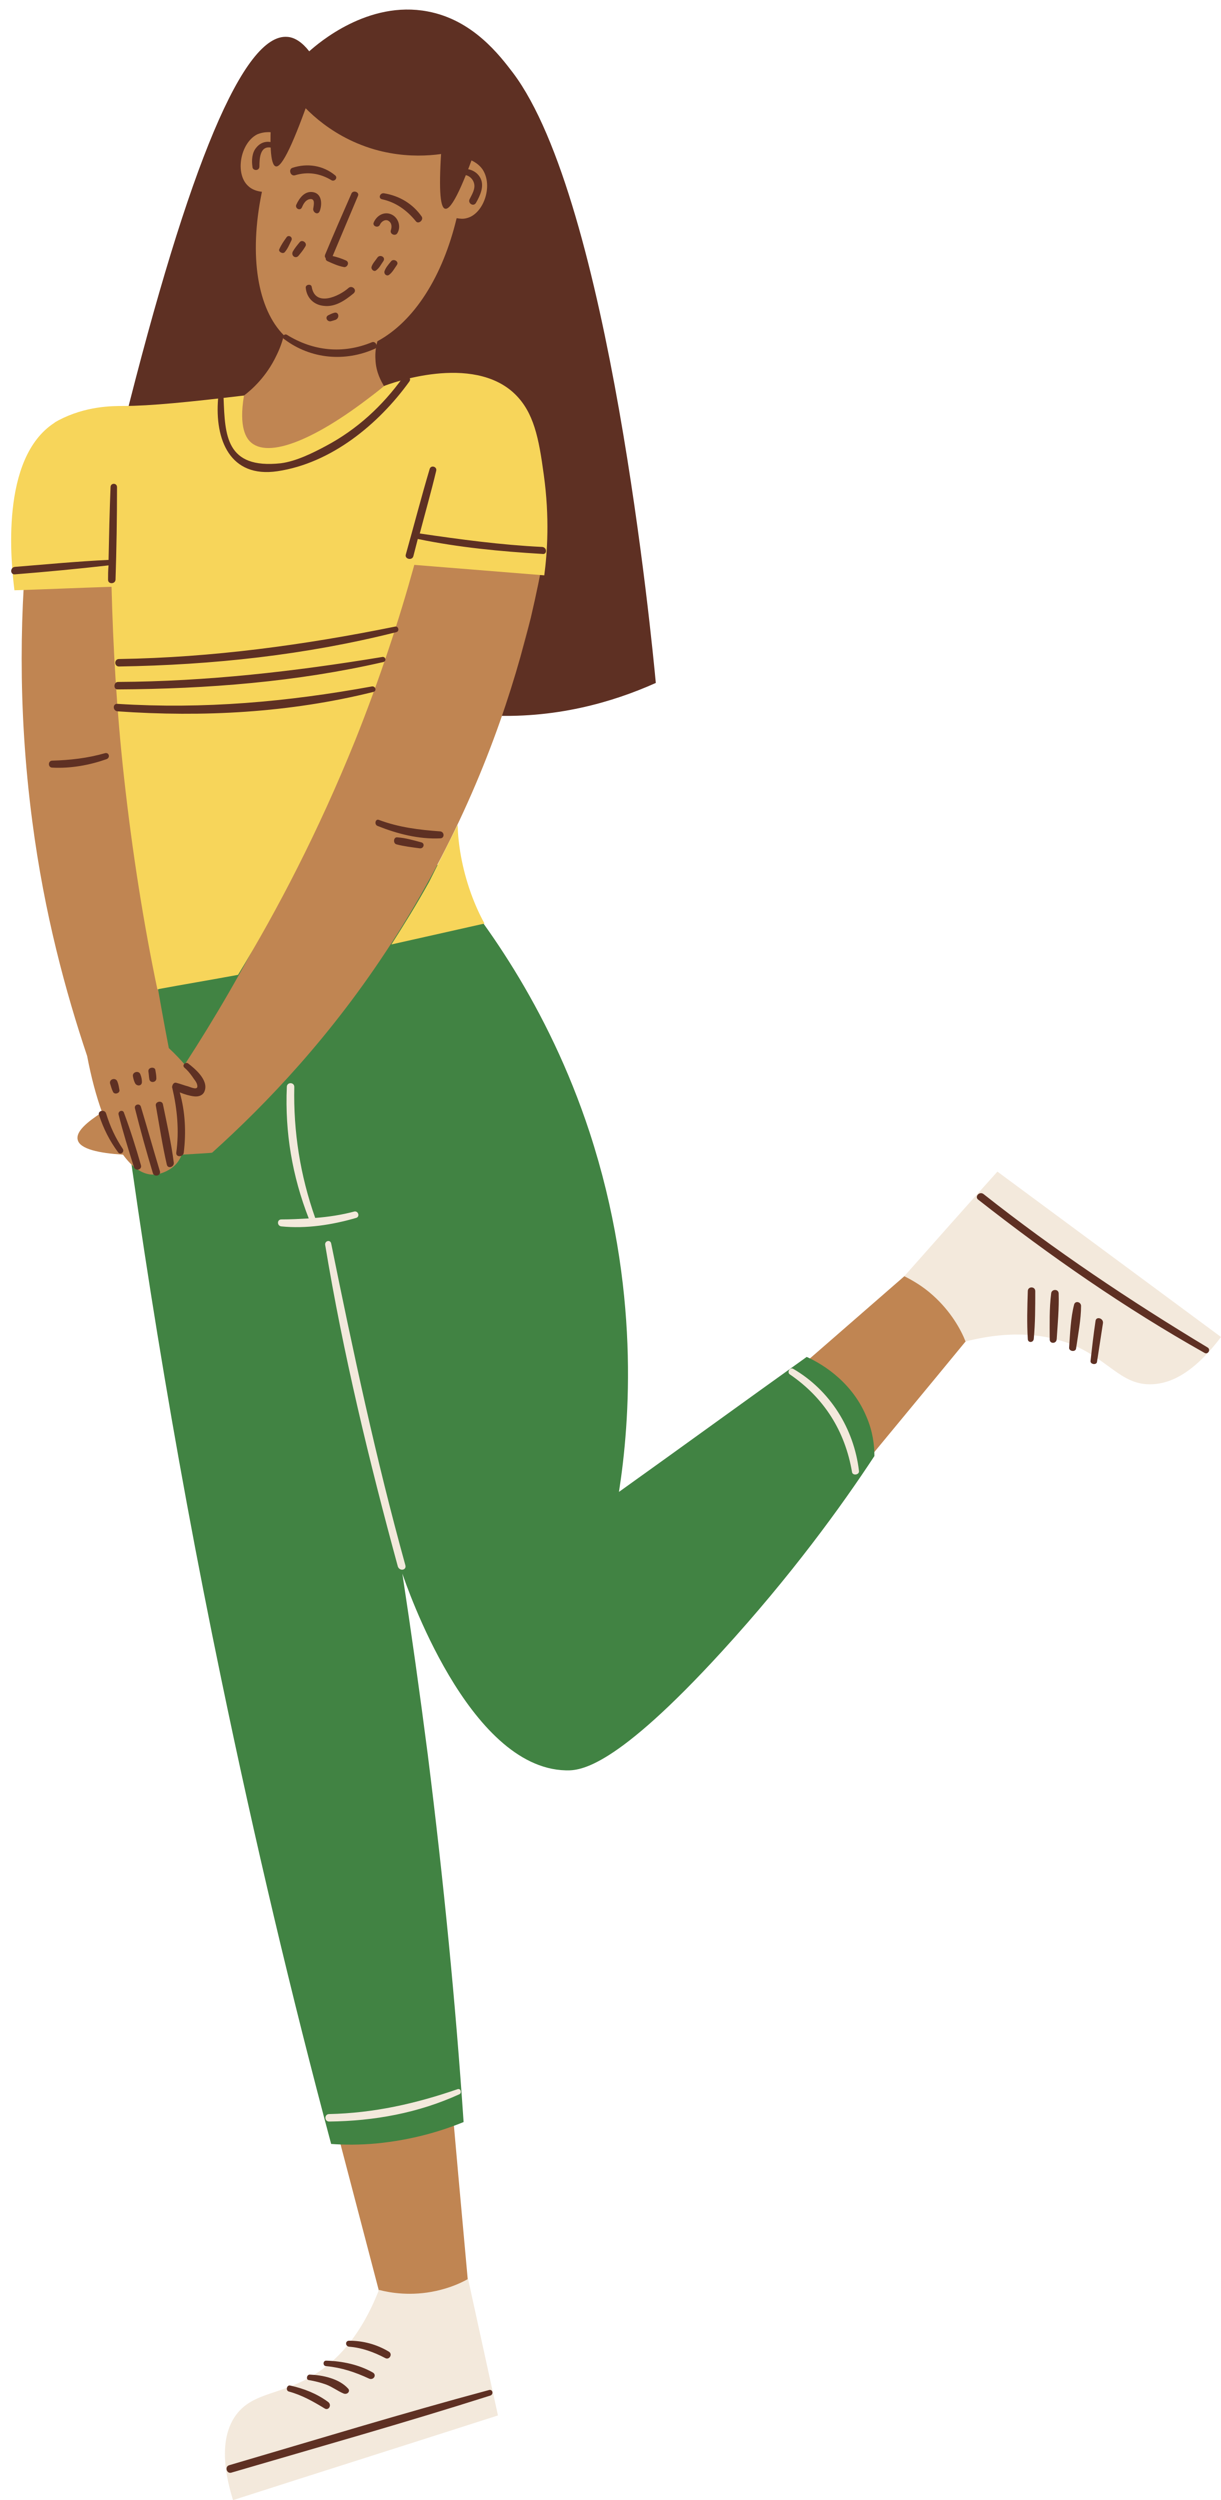 <?xml version="1.0" encoding="UTF-8"?><svg xmlns="http://www.w3.org/2000/svg" xmlns:xlink="http://www.w3.org/1999/xlink" height="501.9" preserveAspectRatio="xMidYMid meet" version="1.0" viewBox="-2.2 -1.9 245.2 501.9" width="245.2" zoomAndPan="magnify"><g id="change1_1"><path d="M68.1,133.9c-29.4-15.4-44.6-48.2-45.5-50.2C35.8,30.8,46.8,4.8,55.5,5.5c1.5,0.1,3,1.1,4.4,2.9 c1.8-1.6,11.8-10.3,23.8-8c9.1,1.7,14.5,8.9,17.1,12.3c19.4,25.7,27.9,114,28.7,122.5c-8.7,3.9-20.4,7.3-34.1,6.5 c-8.1-0.5-15.6-2.5-22.4-5.4 M73,136.3c-1.7-0.7-3.3-1.5-5-2.4" fill="#5E3023"/></g><g id="change2_1"><path d="M161.5,283.9c-2.8-2.8-5.1-5.6-6.8-8.1c11.3-9.8,22.5-19.6,33.8-29.4c3.8,3.6,7.7,7.3,11.5,10.9 c-9.5,11.6-19,23.1-28.6,34.7C168.5,290,165,287.4,161.5,283.9z M65.8,427.1c3.8,14.5,7.6,29,11.4,43.5c5.2-1,10.4-1.9,15.6-2.9 c-1.3-14.9-2.7-29.7-4-44.6c-3.1,0-6.6,0.2-10.6,0.8C73.3,424.6,69.2,425.8,65.8,427.1z M94.7,32.1c-1-1.4-2.5-2-3.6-2.3 c0-0.6,0.1-1.2,0.1-1.8c-2.8,0.8-9.8,2.5-18.2,0.1c-9.6-2.8-14.9-9.2-16.6-11.5c-0.9,2.8-1.8,5.6-2.7,8.3l0,0 c-1.1-0.3-2.7-0.5-4.3,0.2C46,26.9,45,33,47.6,35.4c0.8,0.8,1.9,1.1,2.8,1.2c-2.7,13-0.8,23.6,4.4,28.8c-0.3,1.3-0.8,2.7-1.5,4.1 c-2,4.2-4.9,6.8-6.5,8c-3.6,8.4-4.4,13.5-2.4,15.2c3.2,2.7,13.3-3,30.5-17.1c-0.5-0.9-1.6-2.7-1.7-5.3c-0.1-1.4,0.1-2.7,0.4-3.7 c7.4-4,13.1-13,15.9-24.7c0.6,0.1,1.3,0.2,2,0C94.9,41.1,96.9,35.4,94.7,32.1z" fill="#C08552"/></g><g id="change3_1"><path d="M65,180.9l6.8-3 M71.8,177.8l13.8-6.1c8.8,10.2,22.2,28.1,30.6,53.7c10.2,31.2,8.1,58.1,5.9,72.2 c12.6-9,25.1-18.1,37.7-27.1c2,0.9,8.8,4.3,12,12c1.3,3,1.6,5.8,1.6,7.9c-6.7,10.2-16.8,24.1-30.6,39.2 c-21.4,23.4-28.4,24-31.4,23.9c-19.6-0.5-32-37.2-32.8-39.5c1.8,11.8,3.5,23.9,5.1,36.3c3.2,25.5,5.6,50.1,7.2,73.8 c-4.4,1.8-10.3,3.6-17.5,4.3c-3.3,0.3-6.4,0.3-9.1,0.1C56.4,399,49,367.8,42.2,335c-9.8-47.2-16.9-92-22.1-134.1l44.9-20" fill="#418343"/></g><g id="change2_2"><path d="M102.3,130c-4.7,16.7-12.6,36.9-26,57.6c-11.9,18.4-25,32.1-35.9,41.9c-0.6,0.1-3,0.2-6.1,0.4 c-0.4,1-1,1.9-1.8,2.5c-0.1,0.1-2,1.6-4.2,1.5c-2-0.1-4-1.5-5.8-4c-4.7-0.3-8.7-1.1-9.1-3c-0.4-1.6,1.8-3.5,4.9-5.5 c-1.2-3.3-2.2-7.1-3-11.3c-4.3-12.8-8.6-28.6-11-47c-3.1-23.5-2.4-44-0.7-59.8c2.4-0.7,6-1.5,10.4-1.3c3.1,0.2,5.7,0.8,7.7,1.4 c0,13.4,0.4,27.8,1.6,43c1.7,22.7,4.8,43.5,8.4,62.1c1.3,1.2,2.3,2.3,3.2,3.3c11.7-18,24.1-41,33.9-68.8c4.5-12.7,7.8-24.8,10.3-36 c1.5-1,8.5-5.3,17.4-3.5c5.3,1.2,8.9,4,10.6,5.5c-0.7,4-1.6,8.4-2.7,13.1 M104.4,122.1c-0.6,2.5-1.3,5.1-2,7.8" fill="#C08552"/></g><g id="change4_1"><path d="M89.7,163.7c0.1,3.7,0.8,8.5,2.7,13.8c0.8,2.2,1.7,4.2,2.7,6c-6.2,1.4-12.5,2.8-18.7,4.2 c2.5-3.9,5.1-8.1,7.6-12.6C86,171.1,87.9,167.3,89.7,163.7z M46.8,77.5c-10.9,1.3-18.9,2.1-24.2,2.1c-2.3,0-7.6,0-13.1,2.9 c-0.3,0.2-0.6,0.3-0.8,0.5c-10.9,7.1-8.7,28-8,33.6c6.5-0.2,13-0.5,19.5-0.7c0.3,11.8,1,24.6,2.5,38.2c1.7,15.4,4,29.7,6.7,42.6 c5.4-1,10.8-1.9,16.2-2.9c7.9-13,16.1-28.7,23.5-47c5-12.5,8.9-24.4,11.9-35.3c8.7,0.7,17.4,1.4,26.1,2.1c0.6-4.5,1.1-11.6-0.1-20.2 c-1-7.4-2-12.5-5.8-16.2c-8.5-8.2-25.1-2.1-26.3-1.6C62.7,85.6,52.3,90.3,48.3,87C47.3,86.2,45.7,84,46.8,77.5z" fill="#F7D55A"/></g><g id="change5_1"><path d="M191.7,267.4c-0.9-2.3-2.9-6-6.6-9.3c-2-1.8-4.1-3-5.7-3.8c6.2-7,12.4-14,18.7-21 c15,11.1,29.9,22.1,44.9,33.2c-6.1,8.1-11,9.5-14.3,9.5c-5.9,0-8.4-5.1-15.9-8.1C208.3,266.2,201.6,264.9,191.7,267.4z M61.1,474.7 c-6.8,4.3-12.4,3.5-15.9,8.2c-1.9,2.6-3.6,7.5-0.6,17.1c17.7-5.7,35.5-11.3,53.2-17c-1-4.6-2-9.1-3-13.7s-2-9.1-3-13.7 c-1.6,0.9-3.7,1.8-6.4,2.4c-5,1.1-9.2,0.4-11.5-0.2C70.1,467.5,65.1,472.2,61.1,474.7z" fill="#F3E9DC"/></g><g id="change1_2"><path d="M60.4,16.4c-3.6,10.4-6,15.4-7.2,15.1c-1.1-0.2-1.4-4.5-0.7-12.9c0.3-2.1,1.9-3.8,3.9-4 C58.7,14.4,60.3,16.3,60.4,16.4z M90.4,23.1c-2,0.2-3.6,1.9-3.9,4c-0.6,8.4-0.4,12.7,0.7,12.9c1.3,0.3,3.7-4.8,7.2-15.1 C94.4,24.8,92.8,22.8,90.4,23.1z" fill="#5E3023"/></g><g id="change5_2"><path d="M69.3,242.6c-4.8,1.4-10,2.2-15,1.7c-0.9-0.1-0.9-1.4,0-1.4c1.9,0,3.7-0.1,5.5-0.2 c-3.3-8.5-4.8-17.2-4.4-26.4c0-1,1.5-1,1.5,0c-0.2,9,1.2,17.8,4.2,26.3c2.6-0.2,5.3-0.6,7.9-1.3C69.8,241.2,70.1,242.4,69.3,242.6z M79.2,312.3c-5.9-21.3-10.5-42.9-14.9-64.6c-0.2-0.8-1.3-0.5-1.2,0.3c3.6,21.8,8.8,43.3,14.6,64.6 C78.1,313.6,79.5,313.3,79.2,312.3z M157.1,272.9c-0.7-0.4-1.3,0.7-0.7,1.1c6.9,4.7,11.1,11.4,12.5,19.6c0.1,0.8,1.5,0.6,1.4-0.2 C169.3,284.9,164.5,277.2,157.1,272.9z M89.7,417.5c-8.4,2.9-16.8,4.8-25.8,5c-1,0-1,1.5,0,1.5c9-0.1,17.9-1.7,26.2-5.5 C90.6,418.2,90.3,417.3,89.7,417.5z" fill="#F3E9DC"/></g><g id="change1_3"><path d="M55.4,65.3c5.3,3.3,11.3,3.9,17.1,1.5c0.8-0.3,1.3,1,0.6,1.3c-6,2.7-12.9,2.1-18.2-1.9 C54.3,65.9,54.8,65,55.4,65.3z M49.9,31.5c0-1.6,0.1-4.4,2.6-3.7c0.7,0.2,0.9-0.8,0.3-1c-1.3-0.5-2.6-0.2-3.5,0.9 c-0.9,1-1,2.6-0.8,3.9C48.5,32.4,49.9,32.5,49.9,31.5z M90.6,33.2c1.1-0.1,2.1,0.6,2.4,1.7c0.3,1.1-0.4,2.2-0.9,3.2 c-0.4,0.8,0.8,1.6,1.3,0.7c0.8-1.4,1.7-3.3,0.9-4.9c-0.7-1.4-2.2-2-3.6-1.9C89.9,32.2,89.9,33.3,90.6,33.2z M19.5,114.5 c0,0.9,1.4,0.9,1.5,0c0.2-6.2,0.3-12.4,0.3-18.6c0-0.9-1.3-0.9-1.3,0c-0.2,4.9-0.3,9.8-0.4,14.6c-6.3,0.3-12.6,0.9-18.8,1.4 c-1,0.1-1,1.6,0,1.5c6.3-0.5,12.6-1.1,18.8-1.8C19.5,112.6,19.5,113.6,19.5,114.5z M53.5,92.7c10.8-1.6,20.3-9.4,26.5-18 c0.6-0.8-0.7-1.5-1.3-0.8c-4.1,5.7-9.2,10.4-15.4,13.7c-2.6,1.4-6,3.1-9.1,3.5c-11.1,1.2-11.2-5.7-11.5-13c0-0.7-1-0.7-1.1,0 C40.9,86.4,44,94.1,53.5,92.7z M106.7,107.9c-8.3-0.4-16.4-1.5-24.6-2.7c1.1-4.2,2.3-8.4,3.3-12.6c0.2-0.8-1-1.2-1.3-0.4 c-1.7,5.7-3.2,11.5-4.8,17.2c-0.3,0.9,1.2,1.3,1.5,0.4c0.3-1.2,0.6-2.3,0.9-3.5c8.2,1.7,16.6,2.5,25,3 C107.7,109.5,107.7,108,106.7,107.9z M35.6,211.6c-0.5-0.4-1.3,0.3-0.8,0.8c0.6,0.5,1.1,1.1,1.6,1.8c0.3,0.5,0.9,1.1,1,1.7 c0.3,1.2-1.2,0.5-1.8,0.3c-0.8-0.2-1.5-0.5-2.3-0.7c-0.5-0.2-0.8,0.2-0.9,0.6c0,0.1-0.1,0.2,0,0.4c1,4.3,1.4,8.6,0.8,13 c-0.1,1,1.4,0.9,1.5,0c0.5-4.1,0.3-8.2-0.8-12.1c1,0.4,2,0.7,2.9,0.8s1.8-0.2,2.1-1.1C39.7,214.9,36.9,212.6,35.6,211.6z M19.1,221.6c-0.3-0.9-1.8-0.5-1.4,0.4c0.9,2.7,2.1,5.1,3.8,7.4c0.4,0.6,1.3,0.1,1-0.6C21,226.6,19.9,224.2,19.1,221.6z M26.1,220.3 c-0.2-0.8-1.4-0.5-1.2,0.3c1.1,4.4,2.3,8.7,3.6,13c0.3,0.9,1.7,0.5,1.4-0.4C28.6,228.9,27.4,224.6,26.1,220.3z M22.7,221.5 c-0.2-0.7-1.2-0.4-1.1,0.3c0.9,3.6,2,7.1,3.1,10.6c0.3,0.9,1.7,0.5,1.4-0.4C25.1,228.5,24,225,22.7,221.5z M29.1,220.1 c0.7,3.9,1.3,7.9,2.2,11.8c0.2,0.9,1.5,0.5,1.4-0.4c-0.5-3.9-1.4-7.9-2.2-11.8C30.2,218.9,28.9,219.3,29.1,220.1z M19.9,215.6 c0.2,0.6,0.3,1.1,0.6,1.7c0.3,0.6,1.3,0.3,1.3-0.3c-0.1-0.6-0.2-1.2-0.4-1.7C21.1,214.3,19.7,214.7,19.9,215.6z M24.5,214.2 c0.1,0.5,0.2,0.9,0.4,1.3c0.3,0.7,1.4,0.7,1.4-0.2c0-0.5-0.1-1-0.3-1.5C25.7,212.9,24.3,213.3,24.5,214.2z M27.6,213.2 c0.1,0.6,0.1,1.1,0.2,1.6c0.2,0.8,1.4,0.6,1.4-0.2c0-0.6-0.1-1.1-0.2-1.7C28.9,212.2,27.5,212.3,27.6,213.2z M86.2,166.4 c0.9,0,0.9-1.3,0-1.4c-4.2-0.3-8.3-0.8-12.3-2.3c-0.7-0.3-1,0.9-0.3,1.2C77.6,165.5,81.9,166.6,86.2,166.4z M77.6,166.2 c-0.8-0.1-0.9,1.2-0.2,1.4c1.5,0.4,3.2,0.6,4.7,0.8c0.8,0.1,1.1-1,0.3-1.2C80.9,166.8,79.2,166.3,77.6,166.2z M18.9,149.3 c-3.5,1-7,1.4-10.6,1.5c-0.9,0-0.9,1.4,0,1.4c3.7,0.2,7.5-0.5,10.9-1.7C20,150.2,19.7,149.1,18.9,149.3z M21.7,131.9 c18.8-0.3,37.5-2.3,55.7-6.9c0.7-0.2,0.4-1.3-0.3-1.1c-18.3,3.7-36.6,6.2-55.4,6.5C20.7,130.4,20.7,131.9,21.7,131.9z M21.5,136.5 c17.9-0.1,35.9-1.5,53.3-5.5c0.7-0.2,0.4-1.2-0.3-1c-17.6,2.9-35.1,4.9-53,5C20.6,135,20.5,136.6,21.5,136.5z M72.8,137 c0.7-0.2,0.4-1.2-0.3-1.1c-17,3.1-33.8,4.6-51.1,3.5c-1-0.1-1,1.4,0,1.5C38.6,142.1,55.9,141.2,72.8,137z M96,477.9 c-17.5,4.7-34.8,10-52.2,15.1c-0.9,0.3-0.5,1.7,0.4,1.5c17.4-5.1,34.8-10,52.1-15.5C97,478.7,96.7,477.7,96,477.9z M55.8,478.2 c2.6,0.7,4.9,2,7.2,3.4c0.8,0.5,1.5-0.7,0.7-1.3c-2.3-1.7-4.9-2.7-7.6-3.3C55.4,476.8,55.1,478,55.8,478.2z M67.7,477.6 c-1.8-2-5.1-2.7-7.7-2.8c-0.6,0-0.8,1-0.2,1.1c1.2,0.2,2.4,0.5,3.5,0.9c1.3,0.5,2.3,1.3,3.5,1.8C67.6,478.9,68.2,478.1,67.7,477.6z M72.7,474.4c-2.8-1.6-6.1-2.3-9.4-2.4c-0.7,0-0.7,1.1,0,1.1c3.1,0.3,5.8,1.2,8.6,2.5C72.8,476,73.5,474.9,72.7,474.4z M75.9,470.2 c-2.5-1.5-5.2-2.2-8-2.2c-0.8,0-0.8,1.1,0,1.2c2.6,0.2,5,1.1,7.3,2.3C76,471.9,76.7,470.7,75.9,470.2z M240.3,268.6 c-15.6-9.4-30.7-19.5-45-30.8c-0.8-0.6-1.8,0.5-1.1,1.1c14.4,11.3,29.5,21.8,45.5,30.8C240.4,270.1,241,269,240.3,268.6z M204.2,257.3c-0.1,3.2-0.2,6.4,0,9.6c0,0.8,1.1,0.8,1.2,0c0.3-3.2,0.3-6.4,0.3-9.6C205.7,256.3,204.2,256.3,204.2,257.3z M208.9,257.7c-0.4,3.1-0.3,6.2-0.3,9.3c0,0.9,1.3,0.9,1.4,0c0.2-3.1,0.5-6.2,0.4-9.3C210.3,256.8,209,256.9,208.9,257.7z M213.5,260c-0.7,2.7-0.8,5.8-1,8.6c-0.1,0.8,1.3,1,1.4,0.2c0.4-2.8,1-5.8,1-8.6C214.8,259.4,213.7,259.2,213.5,260z M217.8,263.3 c-0.4,2.7-0.7,5.3-1,8c-0.1,0.7,1.2,0.9,1.3,0.2c0.4-2.6,0.8-5.2,1.2-7.8C219.4,262.7,217.9,262.3,217.8,263.3z M63.2,49.9 c0,0.2,0,0.4,0.3,0.6c1.1,0.5,2.2,1,3.3,1.2c0.7,0.2,1.3-0.9,0.5-1.3c-0.9-0.4-1.8-0.7-2.7-0.9c1.7-4,3.4-8.1,5.1-12.1 c0.3-0.7-0.9-1.2-1.3-0.5c-1.8,4.1-3.6,8.2-5.3,12.3C63,49.5,63,49.7,63.2,49.9z M57,33.3c2.6-0.8,5.1-0.4,7.4,1 c0.6,0.3,1.3-0.5,0.7-1c-2.4-2-5.6-2.5-8.6-1.5C55.7,32.1,56.1,33.5,57,33.3z M74.5,38.1c2.8,0.6,5,2.2,6.8,4.4 c0.5,0.7,1.6-0.2,1.2-0.9c-1.8-2.6-4.5-4.2-7.6-4.7C74.1,36.8,73.7,37.9,74.5,38.1z M67.8,55.9c-1.9,1.7-6.7,3.9-7.4-0.2 c-0.1-0.7-1.3-0.5-1.2,0.2c0.2,2,1.6,3.4,3.6,3.6c2.3,0.3,4.3-1.1,6-2.5C69.6,56.3,68.5,55.3,67.8,55.9z M64.9,60.9 c-0.4,0.1-0.8,0.3-1.2,0.5c-0.7,0.4-0.2,1.3,0.5,1.2c0.4-0.1,0.7-0.2,1-0.3C66.1,61.9,65.8,60.6,64.9,60.9z M55,48.7 c0.6-0.7,0.9-1.5,1.3-2.3c0.4-0.7-0.6-1.3-1-0.6c-0.5,0.7-1,1.4-1.4,2.3C53.6,48.6,54.6,49.2,55,48.7z M57.7,49.5 c0.5-0.6,1-1.2,1.4-1.9c0.5-0.7-0.6-1.5-1.1-0.9s-1,1.2-1.4,1.9C56.2,49.4,57.1,50.1,57.7,49.5z M73.3,52.4c0.7-0.5,1-1.2,1.5-1.9 c0.5-0.8-0.7-1.4-1.2-0.7c-0.4,0.6-1,1.2-1.2,1.9C72.3,52.2,72.9,52.7,73.3,52.4z M76.3,50.6c-0.5,0.6-1.1,1.3-1.3,2 c-0.1,0.5,0.4,1,0.9,0.7c0.7-0.5,1.1-1.3,1.6-2S76.8,49.9,76.3,50.6z M60.8,36.7c-1.8-0.4-2.9,1.2-3.5,2.5c-0.3,0.7,0.7,1.3,1.1,0.6 c0.3-0.7,0.7-1.5,1.5-1.7c1.3-0.3,0.9,1.2,0.8,1.9c-0.1,0.7,0.9,1.4,1.3,0.5C62.5,39.2,62.5,37.1,60.8,36.7z M74.1,43.2 c0.3-0.7,1.2-1.2,1.8-0.7c0.6,0.4,0.6,1.2,0.4,1.8c-0.3,0.8,0.9,1.3,1.3,0.6c0.8-1.3,0.2-3.2-1.3-3.8s-3,0.4-3.5,1.8 C72.7,43.6,73.8,43.9,74.1,43.2z" fill="#5E3023"/></g></svg>